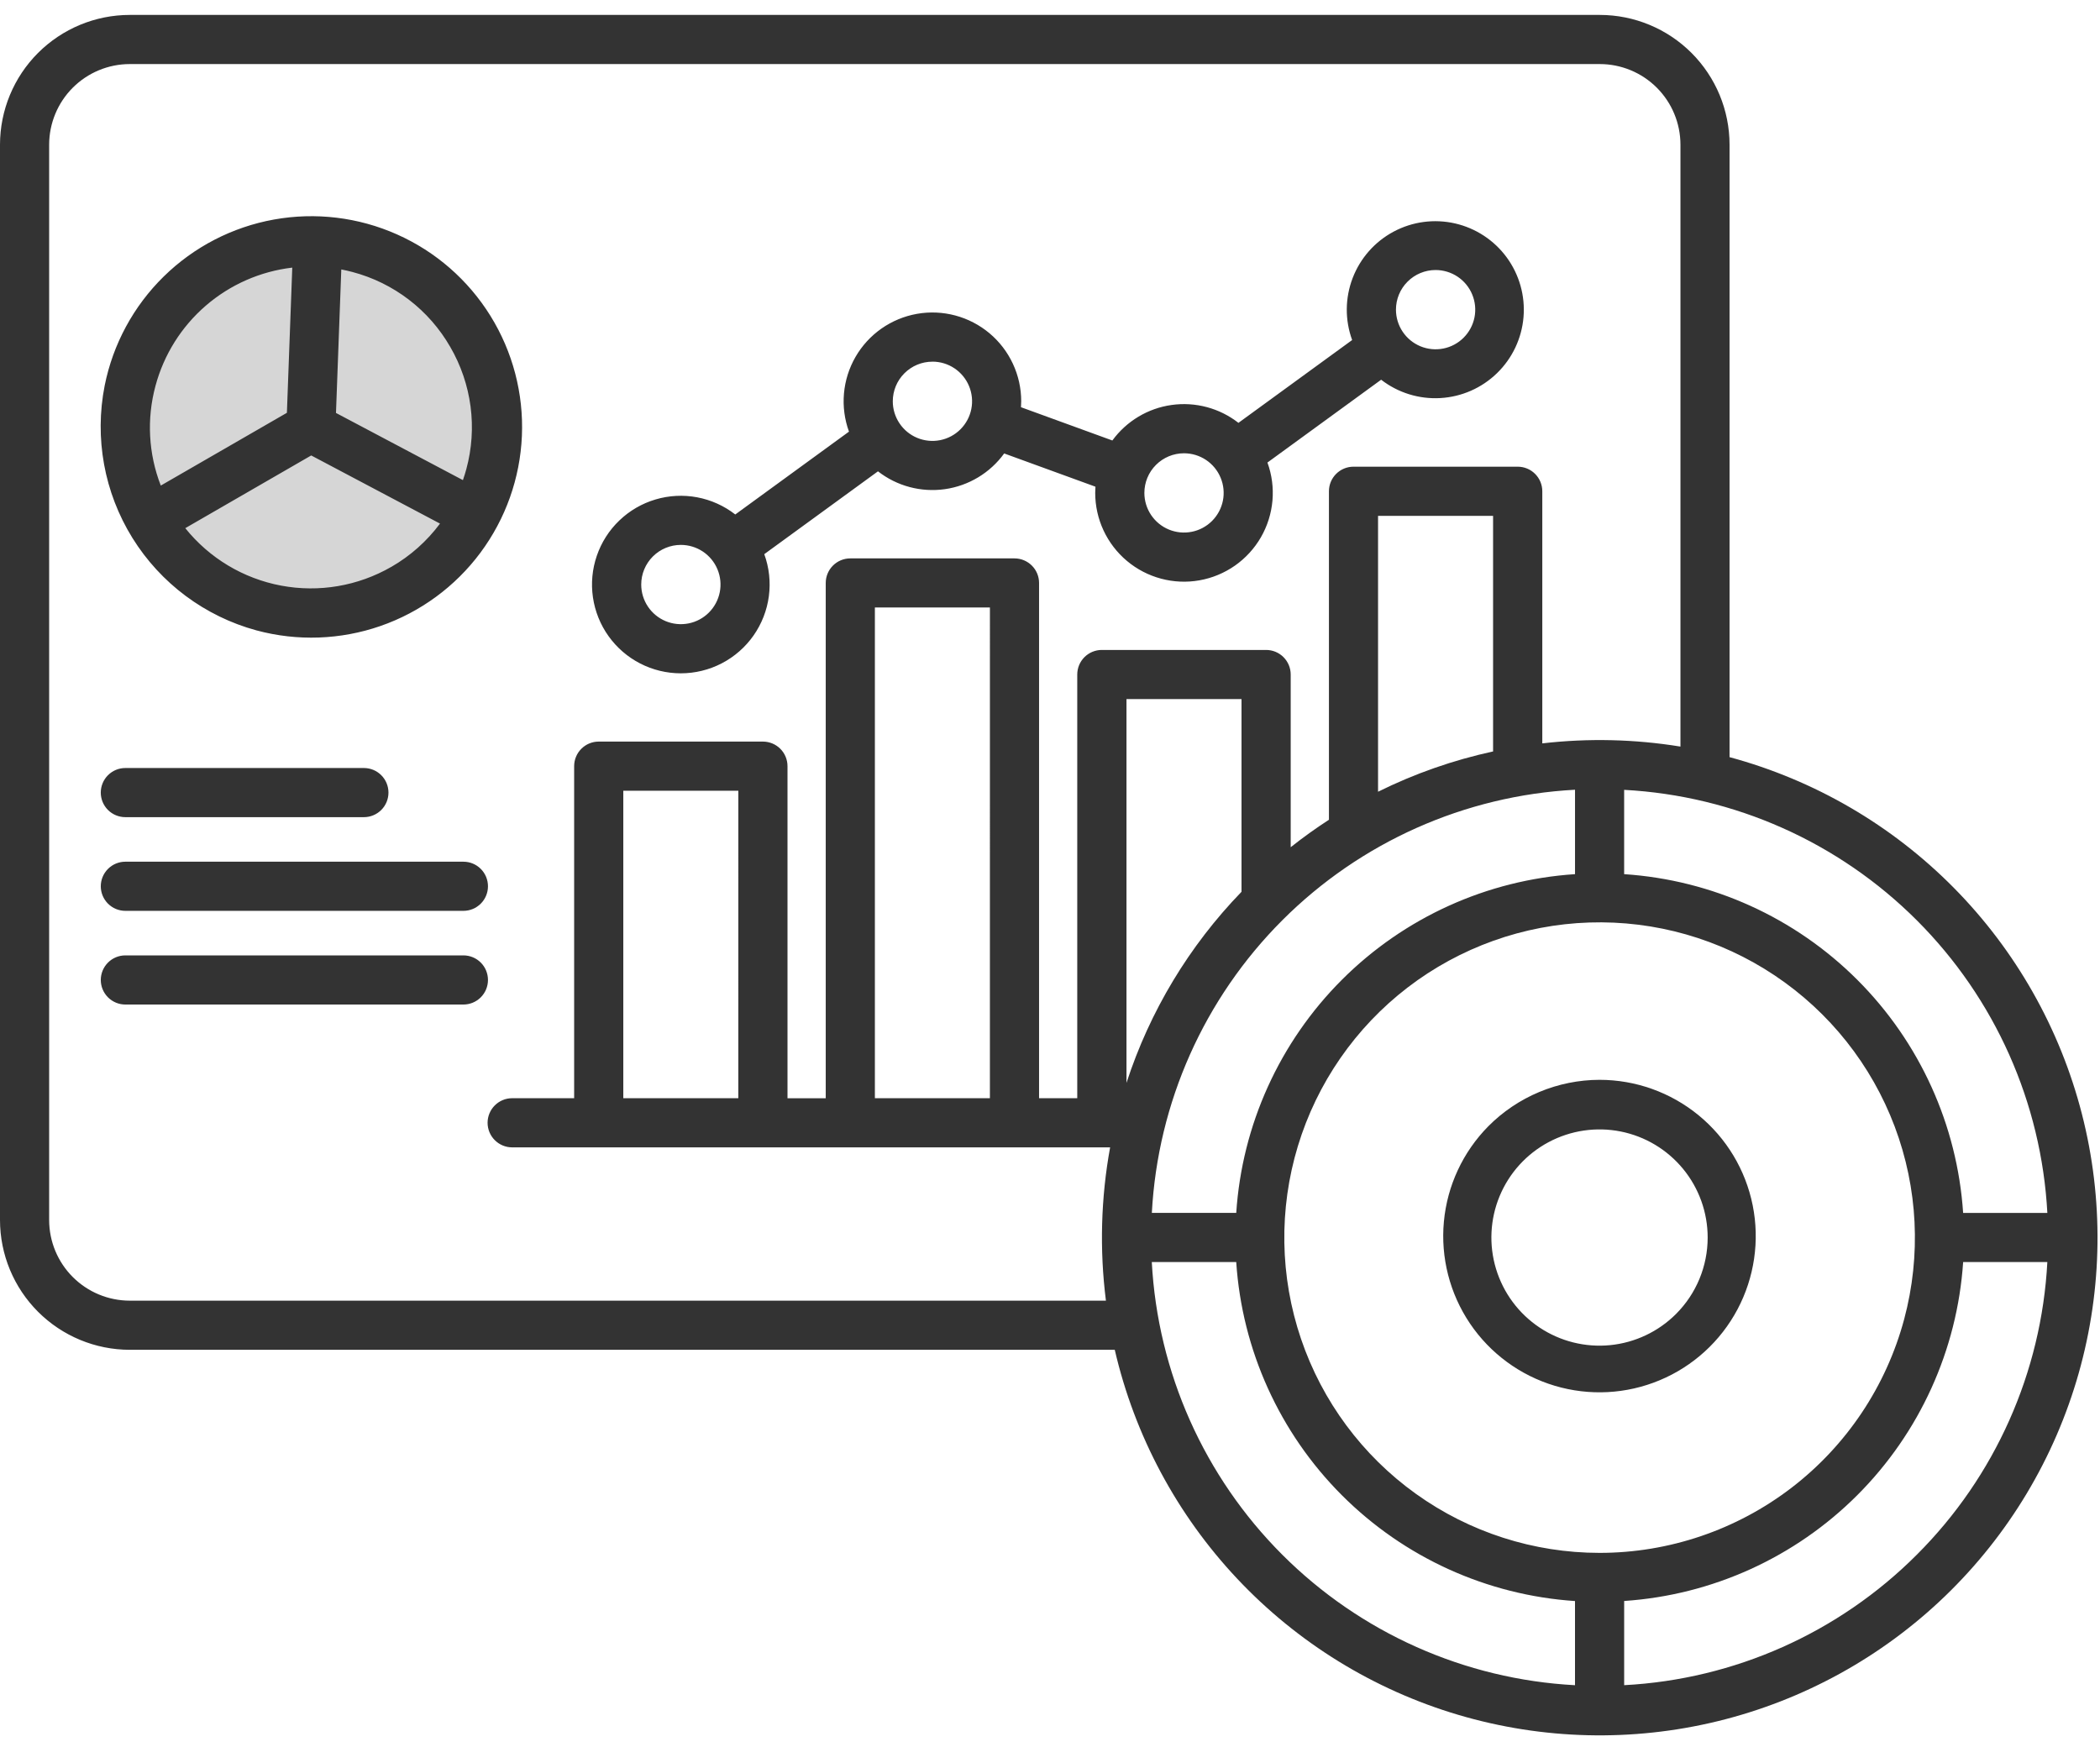 <svg xmlns="http://www.w3.org/2000/svg" width="131" height="109" viewBox="0 0 131 109" fill="none">
  <path d="M20.5 38C26.851 38 32 32.851 32 26.5C32 20.149 26.851 15 20.5 15C14.149 15 9 20.149 9 26.5C9 32.851 14.149 38 20.5 38Z" fill="#333333" fill-opacity="0.2"/>
  <path d="M8.094 84.212H69.54C70.778 89.564 73.414 94.492 77.178 98.493C80.942 102.494 85.701 105.425 90.968 106.986C96.235 108.547 101.822 108.683 107.159 107.38C112.495 106.077 117.391 103.382 121.346 99.569C125.3 95.756 128.173 90.962 129.67 85.677C131.167 80.391 131.235 74.803 129.867 69.482C128.499 64.162 125.744 59.3 121.884 55.392C118.023 51.483 113.194 48.669 107.891 47.237V9.025C107.889 6.879 107.037 4.822 105.52 3.304C104.003 1.787 101.946 0.933 99.8 0.931H8.094C5.948 0.932 3.89 1.786 2.372 3.303C0.855 4.821 0.002 6.879 0 9.025L0 76.117C0.002 78.263 0.855 80.321 2.372 81.838C3.89 83.356 5.948 84.21 8.094 84.212ZM93.14 46.881C90.654 47.421 88.244 48.265 85.964 49.395V32.183H93.14V46.881ZM98.251 49.281V54.537C92.765 54.897 87.596 57.24 83.709 61.127C79.821 65.015 77.478 70.184 77.118 75.67H71.853C72.221 68.788 75.121 62.284 79.994 57.411C84.867 52.537 91.371 49.638 98.253 49.27L98.251 49.281ZM99.784 96.881C95.674 96.881 91.668 95.593 88.328 93.199C84.987 90.805 82.481 87.425 81.16 83.534C79.839 79.642 79.77 75.435 80.963 71.502C82.156 67.569 84.551 64.109 87.811 61.607C91.072 59.106 95.034 57.688 99.141 57.553C103.249 57.419 107.295 58.574 110.712 60.858C114.129 63.141 116.745 66.437 118.193 70.283C119.641 74.129 119.847 78.332 118.784 82.302C117.663 86.484 115.194 90.18 111.759 92.817C108.323 95.452 104.114 96.881 99.784 96.881ZM77.447 55.637C74.178 59.013 71.724 63.09 70.271 67.559V43.615H77.447V55.637ZM71.853 78.737H77.117C77.479 84.224 79.821 89.394 83.708 93.284C87.595 97.174 92.763 99.52 98.25 99.886V105.137C91.368 104.769 84.864 101.869 79.991 96.996C75.118 92.123 72.218 85.619 71.85 78.737H71.853ZM119.574 96.994C114.704 101.871 108.2 104.772 101.317 105.135V99.882C106.804 99.514 111.972 97.169 115.86 93.28C119.749 89.391 122.095 84.224 122.463 78.737H127.715C127.352 85.62 124.452 92.124 119.574 96.994ZM127.715 75.671H122.462C122.096 70.184 119.751 65.017 115.861 61.129C111.972 57.242 106.803 54.899 101.316 54.537V49.277C108.198 49.645 114.702 52.544 119.575 57.418C124.449 62.291 127.348 68.795 127.716 75.677L127.715 75.671ZM3.066 9.025C3.068 7.692 3.598 6.414 4.54 5.471C5.483 4.529 6.761 3.998 8.094 3.997H99.8C101.133 3.998 102.411 4.529 103.354 5.471C104.296 6.414 104.826 7.692 104.828 9.025V46.578C101.978 46.114 99.078 46.047 96.21 46.378V30.649C96.21 30.242 96.049 29.852 95.761 29.565C95.474 29.277 95.084 29.116 94.677 29.116H84.431C84.025 29.116 83.635 29.278 83.348 29.566C83.061 29.853 82.9 30.243 82.9 30.649V51.144C82.084 51.672 81.289 52.243 80.515 52.856V42.082C80.515 41.675 80.353 41.285 80.066 40.998C79.778 40.71 79.389 40.549 78.982 40.549H68.737C68.535 40.548 68.336 40.588 68.149 40.664C67.963 40.741 67.793 40.854 67.65 40.996C67.508 41.139 67.394 41.308 67.317 41.494C67.24 41.681 67.2 41.88 67.2 42.082V68.515H64.818V36.366C64.817 35.96 64.655 35.571 64.368 35.285C64.08 34.998 63.691 34.837 63.285 34.837H53.043C52.636 34.837 52.246 34.998 51.959 35.286C51.672 35.573 51.51 35.963 51.51 36.37V68.519H49.125V47.799C49.125 47.598 49.085 47.398 49.008 47.212C48.931 47.026 48.818 46.857 48.676 46.715C48.534 46.573 48.365 46.46 48.179 46.383C47.993 46.306 47.793 46.266 47.592 46.266H37.349C36.942 46.266 36.553 46.427 36.265 46.715C35.977 47.002 35.816 47.392 35.816 47.799V68.515H31.95C31.543 68.515 31.153 68.677 30.866 68.964C30.578 69.252 30.416 69.642 30.416 70.048C30.416 70.455 30.578 70.845 30.866 71.133C31.153 71.42 31.543 71.582 31.95 71.582H69.25C68.674 74.738 68.586 77.963 68.989 81.146H8.094C6.761 81.144 5.483 80.614 4.541 79.672C3.598 78.73 3.068 77.452 3.066 76.119V9.025ZM61.751 68.515H54.576V37.899H61.752L61.751 68.515ZM46.057 68.515H38.882V49.332H46.058L46.057 68.515ZM42.471 42.007C43.361 42.007 44.239 41.792 45.029 41.381C45.819 40.97 46.498 40.374 47.009 39.645C47.519 38.915 47.847 38.073 47.963 37.191C48.079 36.308 47.981 35.41 47.676 34.573L54.769 29.405C55.354 29.861 56.025 30.195 56.742 30.386C57.459 30.577 58.207 30.622 58.942 30.518C59.677 30.414 60.383 30.163 61.019 29.78C61.654 29.398 62.206 28.891 62.642 28.29L68.335 30.364C68.326 30.492 68.32 30.621 68.32 30.751C68.32 31.56 68.497 32.359 68.839 33.092C69.181 33.825 69.679 34.474 70.298 34.994C70.918 35.514 71.644 35.892 72.425 36.101C73.206 36.311 74.024 36.347 74.821 36.206C75.617 36.066 76.373 35.752 77.036 35.289C77.698 34.825 78.251 34.221 78.656 33.521C79.06 32.82 79.306 32.04 79.377 31.234C79.447 30.428 79.341 29.617 79.064 28.857L86.157 23.69C87.209 24.504 88.52 24.911 89.848 24.835C91.177 24.76 92.433 24.208 93.386 23.28C94.34 22.353 94.927 21.112 95.038 19.786C95.15 18.46 94.779 17.139 93.995 16.065C93.21 14.991 92.064 14.236 90.767 13.939C89.47 13.643 88.109 13.824 86.936 14.451C85.762 15.077 84.854 16.107 84.379 17.349C83.903 18.592 83.892 19.964 84.348 21.214L77.255 26.381C76.671 25.925 76.001 25.591 75.286 25.4C74.57 25.208 73.823 25.162 73.09 25.265C72.356 25.367 71.65 25.616 71.015 25.997C70.379 26.378 69.827 26.882 69.39 27.481L63.69 25.405C63.698 25.282 63.704 25.157 63.704 25.032C63.704 24.223 63.526 23.424 63.184 22.692C62.842 21.959 62.344 21.31 61.724 20.79C61.104 20.271 60.378 19.893 59.597 19.684C58.816 19.475 57.998 19.439 57.202 19.58C56.406 19.721 55.65 20.034 54.987 20.498C54.325 20.962 53.772 21.565 53.368 22.266C52.964 22.966 52.718 23.746 52.647 24.552C52.577 25.358 52.683 26.169 52.96 26.929L45.867 32.097C45.171 31.556 44.356 31.189 43.49 31.026C42.623 30.863 41.73 30.91 40.886 31.162C40.041 31.413 39.268 31.863 38.633 32.474C37.996 33.084 37.516 33.838 37.23 34.672C36.943 35.506 36.861 36.396 36.988 37.268C37.115 38.14 37.449 38.97 37.961 39.687C38.473 40.404 39.149 40.989 39.933 41.393C40.717 41.796 41.586 42.007 42.467 42.007H42.471ZM89.553 16.846C90.042 16.846 90.52 16.991 90.927 17.262C91.334 17.534 91.651 17.92 91.838 18.372C92.026 18.824 92.075 19.321 91.98 19.801C91.884 20.28 91.649 20.721 91.303 21.067C90.957 21.413 90.517 21.649 90.037 21.744C89.557 21.84 89.06 21.791 88.608 21.604C88.156 21.417 87.77 21.1 87.498 20.693C87.226 20.286 87.081 19.808 87.081 19.319C87.081 18.663 87.341 18.034 87.805 17.571C88.269 17.107 88.897 16.846 89.553 16.846ZM73.859 28.279C74.348 28.279 74.826 28.424 75.233 28.695C75.64 28.967 75.957 29.353 76.144 29.805C76.332 30.257 76.381 30.754 76.286 31.234C76.19 31.713 75.955 32.154 75.609 32.5C75.263 32.846 74.823 33.082 74.343 33.177C73.863 33.273 73.366 33.224 72.914 33.037C72.462 32.85 72.076 32.533 71.804 32.126C71.532 31.719 71.387 31.241 71.387 30.752C71.387 30.096 71.647 29.467 72.111 29.004C72.575 28.54 73.203 28.279 73.859 28.279ZM58.165 22.562C58.654 22.562 59.132 22.706 59.539 22.978C59.946 23.25 60.263 23.636 60.45 24.087C60.638 24.539 60.687 25.036 60.592 25.516C60.497 25.996 60.261 26.436 59.916 26.782C59.57 27.129 59.13 27.364 58.65 27.46C58.17 27.556 57.673 27.507 57.221 27.32C56.769 27.134 56.383 26.817 56.111 26.41C55.839 26.004 55.693 25.526 55.693 25.037C55.693 24.381 55.953 23.752 56.417 23.289C56.88 22.825 57.509 22.564 58.165 22.564V22.562ZM42.471 33.995C42.96 33.995 43.438 34.139 43.846 34.411C44.252 34.682 44.57 35.068 44.757 35.52C44.945 35.972 44.994 36.469 44.899 36.949C44.803 37.429 44.568 37.87 44.222 38.216C43.877 38.562 43.436 38.798 42.956 38.893C42.476 38.989 41.979 38.94 41.527 38.753C41.075 38.566 40.689 38.249 40.417 37.842C40.145 37.435 40 36.957 40 36.468C40 35.812 40.261 35.183 40.724 34.719C41.188 34.255 41.817 33.995 42.473 33.995H42.471ZM16 39.329C18.546 40.015 21.24 39.92 23.731 39.056C26.223 38.191 28.397 36.597 29.97 34.481C31.544 32.365 32.445 29.825 32.557 27.19C32.668 24.555 31.985 21.948 30.595 19.707C29.205 17.466 27.174 15.694 24.764 14.623C22.355 13.551 19.679 13.229 17.084 13.697C14.488 14.166 12.094 15.405 10.212 17.252C8.33 19.099 7.047 21.47 6.53 24.056C5.883 27.328 6.501 30.723 8.258 33.557C10.015 36.391 12.782 38.454 16 39.329ZM24.412 35.364C22.334 36.563 19.896 36.979 17.538 36.536C15.181 36.094 13.059 34.822 11.558 32.951L19.414 28.415L27.448 32.666C26.631 33.764 25.598 34.683 24.412 35.366V35.364ZM28.09 21.649C28.752 22.79 29.181 24.05 29.353 25.358C29.525 26.666 29.435 27.995 29.09 29.268C29.027 29.501 28.955 29.728 28.877 29.954L20.959 25.763L21.29 16.81C21.524 16.855 21.758 16.91 21.99 16.97C23.266 17.308 24.462 17.895 25.509 18.698C26.556 19.501 27.433 20.504 28.09 21.649ZM9.7 24.071C10.221 22.129 11.313 20.388 12.834 19.073C14.355 17.759 16.235 16.93 18.232 16.696L17.897 25.754L10.03 30.294C9.258 28.308 9.142 26.127 9.7 24.071ZM6.286 49.448C6.286 49.246 6.326 49.047 6.403 48.861C6.48 48.675 6.593 48.506 6.735 48.364C6.878 48.221 7.047 48.108 7.233 48.031C7.419 47.954 7.619 47.915 7.82 47.915H22.7C23.107 47.915 23.497 48.076 23.784 48.364C24.072 48.651 24.233 49.041 24.233 49.448C24.233 49.855 24.072 50.244 23.784 50.532C23.497 50.819 23.107 50.981 22.7 50.981H7.82C7.619 50.981 7.419 50.941 7.233 50.864C7.047 50.788 6.878 50.675 6.735 50.532C6.593 50.39 6.48 50.221 6.403 50.035C6.326 49.849 6.286 49.649 6.286 49.448ZM30.44 55.293C30.44 55.7 30.279 56.089 29.991 56.377C29.703 56.664 29.314 56.826 28.907 56.826H7.82C7.413 56.826 7.024 56.664 6.736 56.377C6.449 56.089 6.287 55.7 6.287 55.293C6.287 54.886 6.449 54.496 6.736 54.209C7.024 53.921 7.413 53.76 7.82 53.76H28.908C29.315 53.76 29.704 53.921 29.992 54.209C30.279 54.496 30.44 54.886 30.44 55.293ZM30.44 61.138C30.44 61.339 30.4 61.539 30.323 61.725C30.246 61.911 30.133 62.08 29.991 62.222C29.849 62.364 29.68 62.477 29.494 62.554C29.308 62.631 29.108 62.671 28.907 62.671H7.82C7.413 62.671 7.024 62.509 6.736 62.222C6.449 61.934 6.287 61.544 6.287 61.138C6.287 60.731 6.449 60.341 6.736 60.054C7.024 59.766 7.413 59.605 7.82 59.605H28.908C29.315 59.605 29.704 59.766 29.992 60.054C30.279 60.341 30.44 60.731 30.44 61.138ZM92.84 70.268C91.258 71.871 90.279 73.972 90.071 76.215C89.863 78.458 90.438 80.704 91.698 82.571C92.959 84.438 94.827 85.81 96.985 86.455C99.143 87.101 101.458 86.979 103.536 86.11C105.615 85.242 107.328 83.68 108.385 81.691C109.442 79.702 109.778 77.408 109.335 75.2C108.893 72.991 107.699 71.004 105.956 69.576C104.214 68.149 102.031 67.368 99.779 67.368C98.489 67.371 97.211 67.629 96.021 68.127C94.83 68.624 93.749 69.352 92.84 70.268ZM104.55 81.978C103.446 83.081 101.994 83.768 100.441 83.921C98.888 84.074 97.33 83.684 96.032 82.817C94.734 81.95 93.778 80.659 93.325 79.166C92.871 77.672 92.95 76.068 93.547 74.626C94.145 73.184 95.223 71.994 96.6 71.258C97.976 70.523 99.565 70.287 101.096 70.591C102.626 70.895 104.004 71.721 104.994 72.927C105.985 74.134 106.526 75.646 106.526 77.207C106.526 78.093 106.352 78.97 106.013 79.789C105.674 80.608 105.177 81.351 104.55 81.978Z" fill="#333333"/>
</svg>